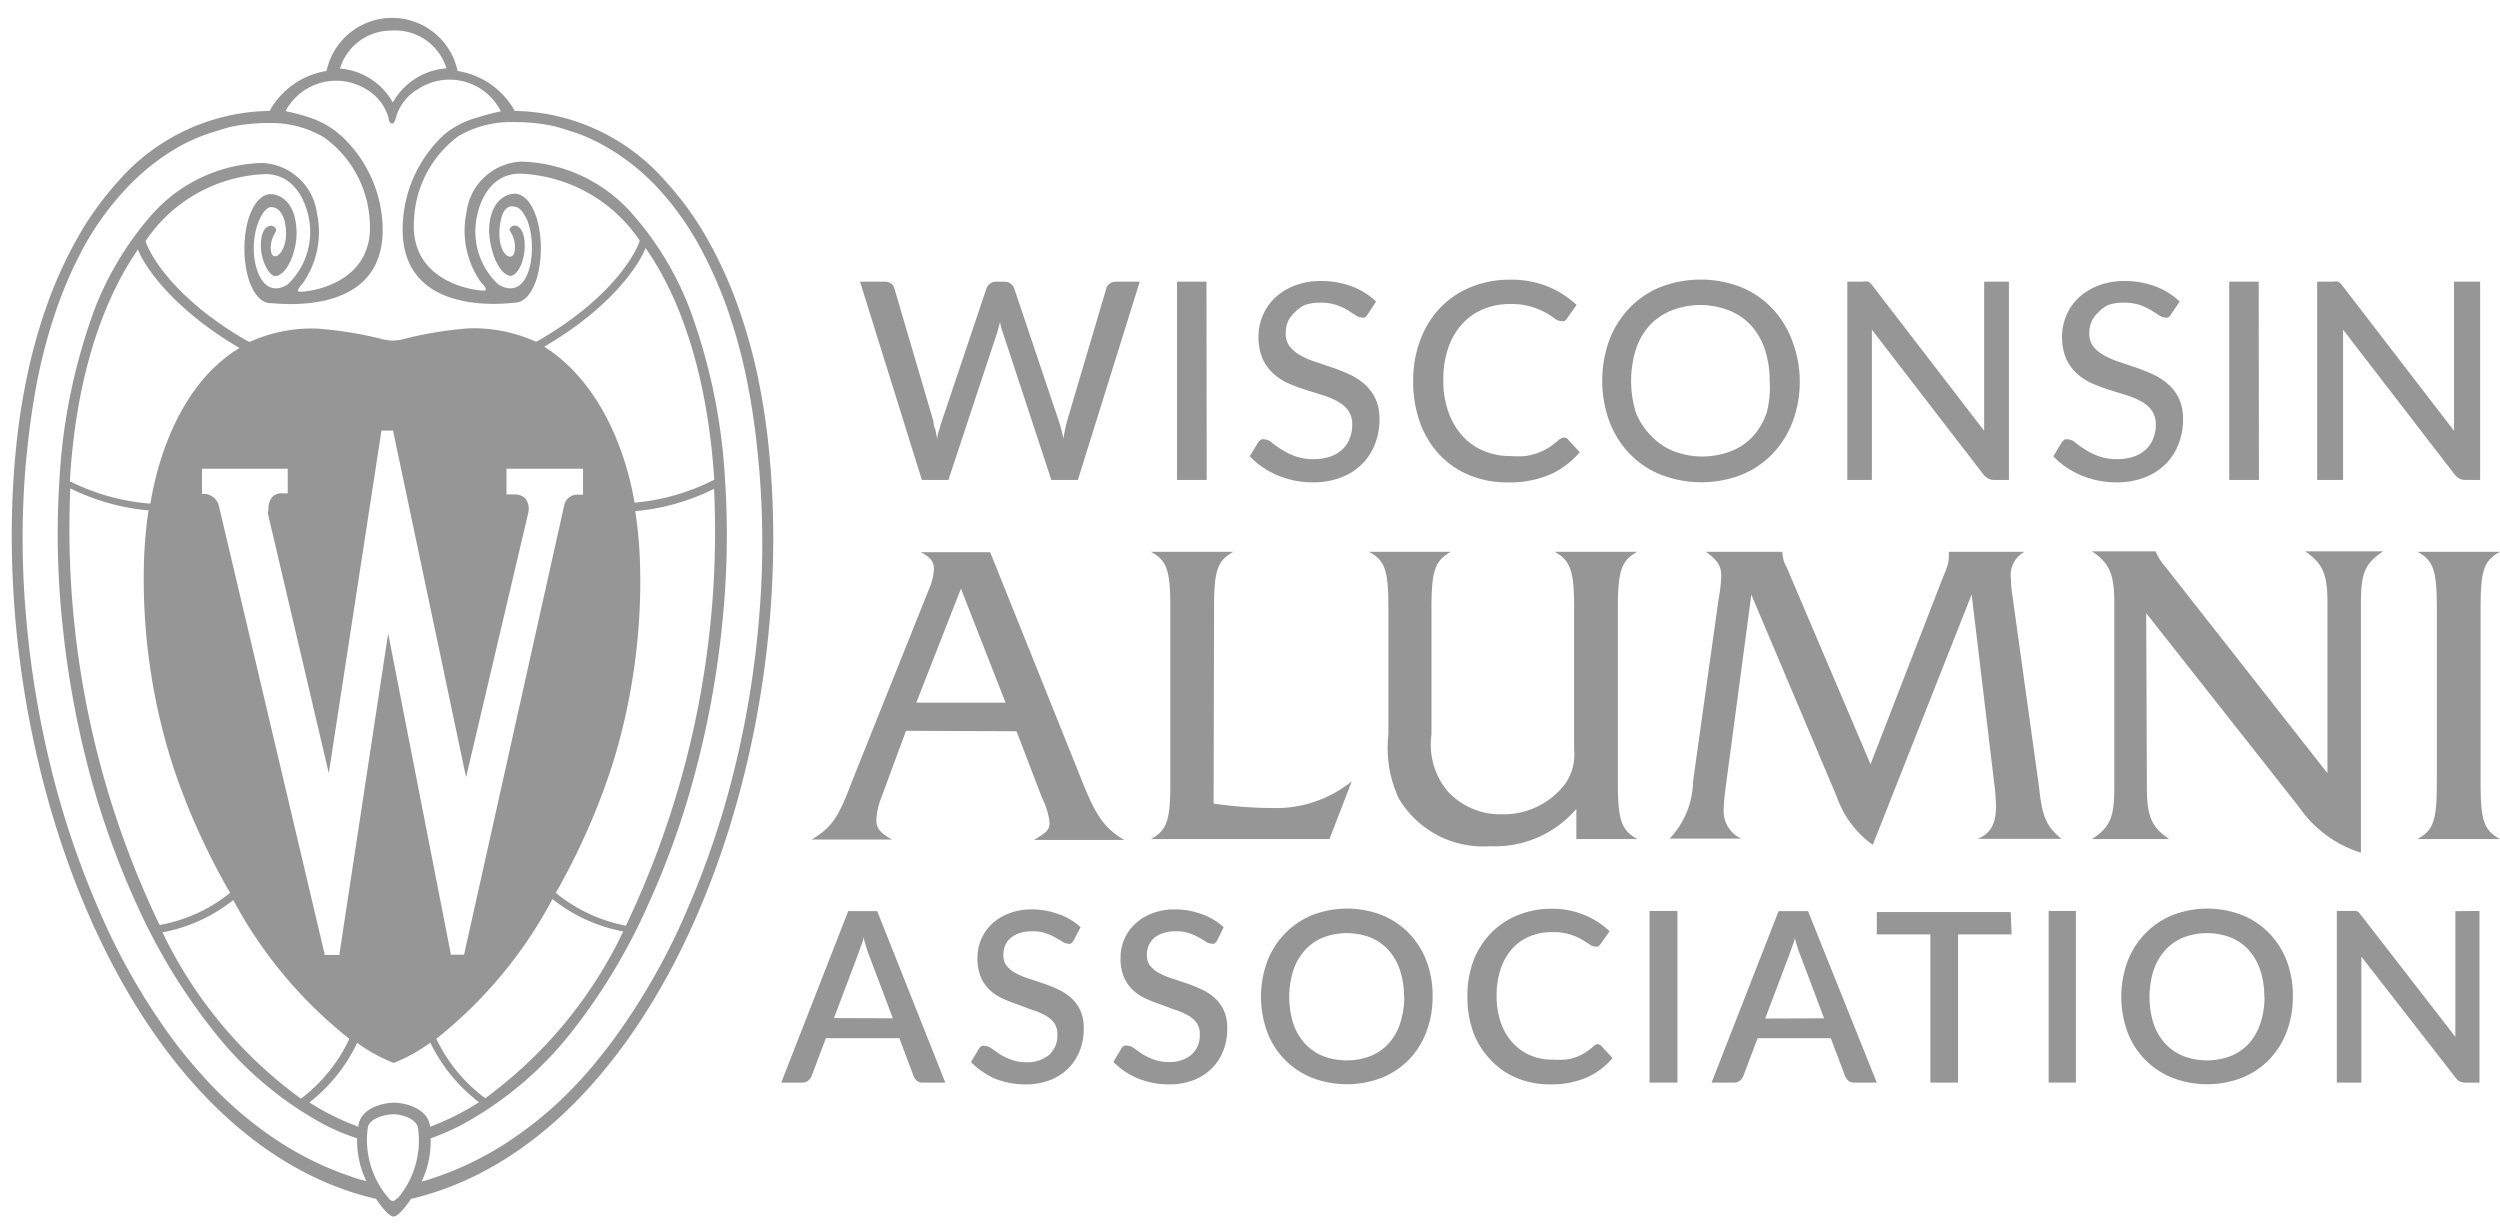<svg xmlns="http://www.w3.org/2000/svg" viewBox="0 0 112 55"><defs><style>.cls-1{fill:#969696;}</style></defs><title>WAA_gray_flush</title><g id="Layer_1" data-name="Layer 1"><path class="cls-1" d="M34.44,20.07a30.45,30.45,0,0,0-.53-3.38,24.44,24.44,0,0,0-.86-3,19.23,19.23,0,0,0-1.37-3,13.93,13.93,0,0,0-1.82-2.52,9.18,9.18,0,0,0-6.74-3.2h-.06a3.55,3.55,0,0,0-2.56-1.79,3,3,0,0,0-5.87,0,3.54,3.54,0,0,0-2.55,1.79H12A9.18,9.18,0,0,0,5.27,8.15a13.91,13.91,0,0,0-1.81,2.53,19.2,19.2,0,0,0-1.36,3,24.53,24.53,0,0,0-.85,3,30.44,30.44,0,0,0-.53,3.38C-.68,34,5.6,51.11,16.85,53.71c.17.26.56.79.78.79s.61-.53.78-.79C29.64,51.07,35.87,34,34.44,20.07ZM17.55,1.37A2.4,2.4,0,0,1,20,3.06,3,3,0,0,0,17.6,4.59s0,.06,0,.06,0,0,0-.06a3,3,0,0,0-2.37-1.52A2.4,2.4,0,0,1,17.55,1.37ZM16.41,4a2.16,2.16,0,0,1,1,1.29c0,.16.1.25.16.25s.13-.1.16-.25a2.16,2.16,0,0,1,1-1.3,2.57,2.57,0,0,1,3.71,1,8.35,8.35,0,0,0-1,.26A4.05,4.05,0,0,0,19.93,6,5.78,5.78,0,0,0,18.06,9.8c-.4,4.5,4.75,3.78,5,3.76.67,0,1.17-1.05,1.17-2.44s-.52-2.44-1.17-2.44c-.4,0-1.09.32-1.15,1.57,0,.88.39,2,.94,2.11.29,0,.55-.47.63-1s0-1.15-.37-1.25a.24.24,0,0,0-.28.17c0,.11.25.31.24.82,0,.77-.79.39-.69-.84s.64-1,.67-1c.31,0,.78.64.78,1.85s-.52,2.23-1.51,1.63a3.24,3.24,0,0,1-.94-3.1c.1-.5.53-1.86,1.92-1.86a6.78,6.78,0,0,1,5.36,3c-.16.53-1.19,2.52-4.47,4.44l-.18.09a6.75,6.75,0,0,0-3-.6,16.77,16.77,0,0,0-2.85.46,2.5,2.5,0,0,1-.56.09,2.55,2.55,0,0,1-.57-.09,16.69,16.69,0,0,0-2.85-.45,6.75,6.75,0,0,0-3,.6l-.18-.09c-3.28-1.91-4.32-3.9-4.48-4.43a6.77,6.77,0,0,1,5.36-3c1.39,0,1.82,1.36,1.93,1.85a3.24,3.24,0,0,1-.93,3.1c-1,.61-1.51-.55-1.51-1.62s.46-1.85.77-1.85c0,0,.58-.07.67,1s-.67,1.61-.68.84c0-.52.26-.71.24-.83a.24.24,0,0,0-.29-.17c-.4.1-.44.8-.36,1.25s.35,1,.63,1c.55-.07,1-1.24.93-2.11-.07-1.25-.76-1.56-1.16-1.56-.65,0-1.17,1.05-1.17,2.44s.51,2.44,1.17,2.44c.26,0,5.42.72,5-3.78a5.78,5.78,0,0,0-1.87-3.75,4.07,4.07,0,0,0-1.46-.81,8.14,8.14,0,0,0-1-.26A2.57,2.57,0,0,1,16.41,4ZM12,23l2.73,11.64,2.35-15.29v-.06h.54v.06l3.26,15.47L23.66,23a.78.78,0,0,0-.13-.68.73.73,0,0,0-.5-.17h-.11l-.23,0V21h3.43v1.16l-.22,0h0a.6.6,0,0,0-.62.46L20.79,42.77h-.6v-.06l-2.8-14.33L15.21,42.72v.06h-.67v-.05L9.8,22.64a.71.71,0,0,0-.58-.51l-.17,0V21h3.84v1.1l-.23,0a.6.6,0,0,0-.44.14.78.78,0,0,0-.19.58A1.58,1.58,0,0,0,12,23Zm-5.3-.44a9.72,9.72,0,0,1-3.57-1c.26-4.5,1.4-8,3.05-10.38.29.76,1.58,2.67,4.55,4.41C8.25,17.08,7.12,20.21,6.74,22.55Zm-.05.33a19.87,19.87,0,0,0-.19,2,27.31,27.31,0,0,0,1.27,9.37A30.48,30.48,0,0,0,10.31,40a7,7,0,0,1-3.16,1.44,41,41,0,0,1-4-19.56A9.92,9.92,0,0,0,6.69,22.87Zm3.8,17.43a19.91,19.91,0,0,0,5.2,6.22,7.09,7.09,0,0,1-2.17,2.68,19.81,19.81,0,0,1-6.2-7.45A7.26,7.26,0,0,0,10.48,40.3ZM16,46.72a7.45,7.45,0,0,0,1.64.9,7.52,7.52,0,0,0,1.64-.91,7.38,7.38,0,0,0,2.18,2.67,11.45,11.45,0,0,1-2.2,1.1V50.4c-.16-.81-1.22-1-1.6-1s-1.45.17-1.6,1v.08a11.49,11.49,0,0,1-2.2-1.09A7.37,7.37,0,0,0,16,46.72Zm3.57-.2a19.89,19.89,0,0,0,5.18-6.24,7.25,7.25,0,0,0,3.17,1.45,19.79,19.79,0,0,1-6.18,7.47A7.09,7.09,0,0,1,19.54,46.52ZM24.9,40a30.46,30.46,0,0,0,2.53-5.73,27.1,27.1,0,0,0,1-4.5,27.29,27.29,0,0,0,.23-4.87,19.81,19.81,0,0,0-.2-2,9.92,9.92,0,0,0,3.53-1,41,41,0,0,1-3.95,19.57A7.05,7.05,0,0,1,24.9,40Zm3.53-17.47c-.39-2.33-1.55-5.41-4.05-7,3-1.74,4.25-3.66,4.54-4.42C30.57,13.46,31.71,17,32,21.49A9.7,9.7,0,0,1,28.42,22.52ZM15.79,52.73a14.33,14.33,0,0,1-3.61-1.8,16.84,16.84,0,0,1-2-1.61,19.3,19.3,0,0,1-1.45-1.52q-.47-.54-.9-1.11a29.21,29.21,0,0,1-3.43-6,39.28,39.28,0,0,1-2.11-6.27,43.38,43.38,0,0,1-1.11-6.67,39.63,39.63,0,0,1-.05-6.66c.1-1.19.24-2.37.45-3.55a24.16,24.16,0,0,1,.87-3.45,19,19,0,0,1,1.29-3A12.88,12.88,0,0,1,5.67,8.43,10,10,0,0,1,8.11,6.52,8.53,8.53,0,0,1,9.29,6l.63-.2a5.43,5.43,0,0,1,.63-.16,8.61,8.61,0,0,1,1.57-.13,4.66,4.66,0,0,1,2.39.64,4.91,4.91,0,0,1,2.05,3.71c.25,2.78-2.58,3.22-3.14,3.21-.09,0-.13-.08.14-.37a4,4,0,0,0,.64-3.14,2.59,2.59,0,0,0-2.47-2.26,6.86,6.86,0,0,0-5,2.4A14,14,0,0,0,4,14.53a26.24,26.24,0,0,0-1.34,7,38.37,38.37,0,0,0,.15,6.54A42.27,42.27,0,0,0,4,34.58a37.41,37.41,0,0,0,2.18,6.06,26.65,26.65,0,0,0,3.38,5.54,15.91,15.91,0,0,0,5,4.22A11,11,0,0,0,16,51a4.13,4.13,0,0,0,.41,1.91A4,4,0,0,1,15.79,52.73Zm2,.95a.37.37,0,0,1-.19.13.36.36,0,0,1-.19-.13,4,4,0,0,1-.93-3.18c.08-.39.74-.57,1.12-.58s1,.18,1.12.57A4,4,0,0,1,17.82,53.68ZM34,27.76a43.21,43.21,0,0,1-1.09,6.67,39.24,39.24,0,0,1-2.1,6.27,29.2,29.2,0,0,1-3.42,6q-.43.57-.89,1.12a19.3,19.3,0,0,1-1.44,1.52,16.93,16.93,0,0,1-2,1.61,14.31,14.31,0,0,1-3.6,1.81,4.12,4.12,0,0,1-.57.17A4.13,4.13,0,0,0,19.29,51a11.11,11.11,0,0,0,1.36-.59,15.93,15.93,0,0,0,5-4.23A26.7,26.7,0,0,0,29,40.61a37.26,37.26,0,0,0,2.16-6.06A42.19,42.19,0,0,0,32.35,28a38.37,38.37,0,0,0,.13-6.54,26.25,26.25,0,0,0-1.36-7,14,14,0,0,0-2.75-4.83,6.86,6.86,0,0,0-5-2.39,2.59,2.59,0,0,0-2.47,2.27,4,4,0,0,0,.65,3.14c.28.28.23.36.15.37-.55,0-3.38-.43-3.15-3.21a4.92,4.92,0,0,1,2-3.72A4.67,4.67,0,0,1,23,5.47a8.61,8.61,0,0,1,1.57.13,5.42,5.42,0,0,1,.63.16l.63.2A8.53,8.53,0,0,1,27,6.49a9.92,9.92,0,0,1,2.44,1.9,12.87,12.87,0,0,1,1.94,2.72,19.14,19.14,0,0,1,1.3,3,24.2,24.2,0,0,1,.88,3.45c.22,1.17.36,2.36.46,3.55A39.62,39.62,0,0,1,34,27.76Z"/><path class="cls-1" d="M40.59,32.74l-1.11,3a3.08,3.08,0,0,0-.22,1c0,.37.19.59.7.87H36.37c.91-.57,1.17-.94,1.81-2.63l3.44-8.59a2.56,2.56,0,0,0,.22-.89c0-.33-.15-.54-.59-.76h3.11L48.48,35c.61,1.54,1,2.11,1.89,2.63H46.32c.59-.35.7-.46.7-.78a3.13,3.13,0,0,0-.33-1.09l-1.15-3Zm2.46-6.37-2,5.11h4Z"/><path class="cls-1" d="M54.37,36a18.39,18.39,0,0,0,2.63.2A5.38,5.38,0,0,0,60.56,35l-1,2.59h-8c.72-.39.87-.83.87-2.5V27.22c0-1.67-.15-2.11-.87-2.5h3.7c-.72.39-.87.83-.87,2.5Z"/><path class="cls-1" d="M70.62,36.24a4.8,4.8,0,0,1-3.87,1.67,4.39,4.39,0,0,1-4.09-2.15,5.37,5.37,0,0,1-.46-2.85V27.22c0-1.67-.15-2.11-.87-2.5H65c-.7.39-.87.83-.87,2.5v5.69a3.27,3.27,0,0,0,.69,2.5,3.2,3.2,0,0,0,2.48,1.07,3.46,3.46,0,0,0,2.81-1.35,2.29,2.29,0,0,0,.41-1.56V27.22c0-1.67-.17-2.11-.87-2.5h3.7c-.7.39-.87.83-.87,2.5v7.87c0,1.67.17,2.11.87,2.5H70.62Z"/><path class="cls-1" d="M86.94,26.13c.37-.91.37-.91.37-1.41H90.7a1.19,1.19,0,0,0-.61,1.22,4.7,4.7,0,0,0,.06.7l1.2,8.63c.15,1.35.31,1.72,1,2.31H88.61c.59-.26.81-.69.81-1.48A9.68,9.68,0,0,0,89.33,35l-1-8.37L83.9,37.85a4.46,4.46,0,0,1-1.61-2.15l-3.83-9.06-1.15,8.63c-.06.46-.09.85-.09,1a1.37,1.37,0,0,0,.78,1.3h-3.2A3.83,3.83,0,0,0,75.85,35L77,26.79a6,6,0,0,0,.11-1c0-.44-.17-.7-.69-1.07h3.43a1.43,1.43,0,0,0,.19.69l3.76,8.83Z"/><path class="cls-1" d="M96.18,35.29c0,1.28.22,1.78,1,2.3H93.72c.83-.54,1-1,1-2.3V27c0-1.28-.22-1.78-1-2.3h2.85a2.68,2.68,0,0,0,.46.72l7.24,9.22V27c0-1.3-.22-1.76-1-2.3h3.5c-.83.54-1,1-1,2.3v11.2A5.26,5.26,0,0,1,103,36.16l-6.85-8.69Z"/><path class="cls-1" d="M109.17,27.22c0-1.67-.15-2.11-.87-2.5H112c-.72.39-.87.83-.87,2.5v7.87c0,1.67.15,2.11.87,2.5h-3.7c.72-.39.87-.83.87-2.5Z"/><path class="cls-1" d="M42.35,48.5h-1a.41.41,0,0,1-.27-.08.54.54,0,0,1-.15-.21l-.64-1.7H37l-.64,1.7a.52.52,0,0,1-.15.2.4.4,0,0,1-.27.09H35l3-7.68H39.3ZM40,45.62l-1.06-2.81a7.79,7.79,0,0,1-.26-.83c0,.17-.08.32-.13.46l-.13.37-1.06,2.8Z"/><path class="cls-1" d="M48.1,42.13a.47.47,0,0,1-.12.14.27.27,0,0,1-.16,0,.41.41,0,0,1-.23-.09L47.28,42a2.69,2.69,0,0,0-.43-.19,1.81,1.81,0,0,0-.6-.09,1.79,1.79,0,0,0-.56.08,1.17,1.17,0,0,0-.41.22.92.92,0,0,0-.25.34,1.07,1.07,0,0,0-.08.42.76.76,0,0,0,.15.49,1.32,1.32,0,0,0,.41.33,3.29,3.29,0,0,0,.58.24l.66.22q.34.12.66.27a2.26,2.26,0,0,1,.58.38,1.73,1.73,0,0,1,.41.56,1.89,1.89,0,0,1,.15.81,2.6,2.6,0,0,1-.18,1,2.26,2.26,0,0,1-.51.78,2.36,2.36,0,0,1-.82.53,3,3,0,0,1-1.11.19,3.51,3.51,0,0,1-.72-.07,3.67,3.67,0,0,1-.67-.2A3.31,3.31,0,0,1,44,48a3,3,0,0,1-.5-.42l.36-.6a.35.35,0,0,1,.12-.12.32.32,0,0,1,.17,0,.46.46,0,0,1,.27.11l.36.25a2.81,2.81,0,0,0,.51.25,2,2,0,0,0,.71.12,1.52,1.52,0,0,0,1-.33,1.16,1.16,0,0,0,.37-.91.86.86,0,0,0-.15-.53,1.26,1.26,0,0,0-.41-.34,2.94,2.94,0,0,0-.58-.24L45.59,45a6.24,6.24,0,0,1-.66-.26,2.12,2.12,0,0,1-.58-.38,1.78,1.78,0,0,1-.41-.59,2.16,2.16,0,0,1-.15-.87,2.07,2.07,0,0,1,.64-1.5,2.32,2.32,0,0,1,.77-.48,2.83,2.83,0,0,1,1-.18,3.41,3.41,0,0,1,1.21.21,2.75,2.75,0,0,1,1,.59Z"/><path class="cls-1" d="M54.53,42.13a.47.47,0,0,1-.12.14.27.27,0,0,1-.16,0,.41.41,0,0,1-.23-.09L53.71,42a2.69,2.69,0,0,0-.43-.19,1.81,1.81,0,0,0-.6-.09,1.79,1.79,0,0,0-.56.08,1.17,1.17,0,0,0-.41.22.92.92,0,0,0-.25.34,1.07,1.07,0,0,0-.08.42.76.76,0,0,0,.15.49,1.32,1.32,0,0,0,.41.33,3.29,3.29,0,0,0,.58.24l.66.22q.34.12.66.27a2.26,2.26,0,0,1,.58.38,1.73,1.73,0,0,1,.41.56,1.89,1.89,0,0,1,.15.81,2.6,2.6,0,0,1-.18,1,2.26,2.26,0,0,1-.51.78,2.36,2.36,0,0,1-.82.53,3,3,0,0,1-1.11.19,3.51,3.51,0,0,1-.72-.07,3.67,3.67,0,0,1-.67-.2,3.31,3.31,0,0,1-.59-.32,3,3,0,0,1-.5-.42l.36-.6a.35.35,0,0,1,.12-.12.32.32,0,0,1,.17,0,.46.46,0,0,1,.27.11l.36.25a2.81,2.81,0,0,0,.51.25,2,2,0,0,0,.71.12,1.52,1.52,0,0,0,1-.33,1.16,1.16,0,0,0,.37-.91.86.86,0,0,0-.15-.53,1.26,1.26,0,0,0-.41-.34,2.94,2.94,0,0,0-.58-.24L52,45a6.24,6.24,0,0,1-.66-.26,2.12,2.12,0,0,1-.58-.38,1.78,1.78,0,0,1-.41-.59,2.16,2.16,0,0,1-.15-.87,2.07,2.07,0,0,1,.64-1.5,2.32,2.32,0,0,1,.77-.48,2.83,2.83,0,0,1,1-.18,3.41,3.41,0,0,1,1.21.21,2.75,2.75,0,0,1,1,.59Z"/><path class="cls-1" d="M64.18,44.66a4.35,4.35,0,0,1-.28,1.57,3.64,3.64,0,0,1-.78,1.24,3.57,3.57,0,0,1-1.21.81,4.33,4.33,0,0,1-3.14,0,3.54,3.54,0,0,1-2-2.05,4.61,4.61,0,0,1,0-3.15,3.64,3.64,0,0,1,.78-1.24A3.57,3.57,0,0,1,58.78,41a4.33,4.33,0,0,1,3.14,0,3.55,3.55,0,0,1,1.21.82,3.67,3.67,0,0,1,.78,1.24A4.34,4.34,0,0,1,64.18,44.66Zm-1.28,0a3.71,3.71,0,0,0-.18-1.19,2.52,2.52,0,0,0-.51-.9,2.24,2.24,0,0,0-.81-.57,3,3,0,0,0-2.13,0,2.26,2.26,0,0,0-.81.57,2.53,2.53,0,0,0-.52.9,4,4,0,0,0,0,2.39,2.5,2.5,0,0,0,.52.89,2.23,2.23,0,0,0,.81.56,3,3,0,0,0,2.13,0,2.22,2.22,0,0,0,.81-.56,2.49,2.49,0,0,0,.51-.89A3.72,3.72,0,0,0,62.91,44.66Z"/><path class="cls-1" d="M71.56,46.78a.23.23,0,0,1,.18.08l.5.54a3.16,3.16,0,0,1-1.15.87,4,4,0,0,1-1.63.31,3.84,3.84,0,0,1-1.52-.29,3.34,3.34,0,0,1-1.16-.81A3.59,3.59,0,0,1,66,46.24a4.65,4.65,0,0,1-.26-1.58A4.43,4.43,0,0,1,66,43.07a3.65,3.65,0,0,1,.77-1.24A3.48,3.48,0,0,1,68,41a4,4,0,0,1,1.53-.29A3.74,3.74,0,0,1,71,41a3.63,3.63,0,0,1,1.11.72l-.41.58a.46.46,0,0,1-.1.1.27.27,0,0,1-.16,0,.43.43,0,0,1-.24-.1l-.35-.22a2.56,2.56,0,0,0-1.32-.32,2.58,2.58,0,0,0-1,.19,2.18,2.18,0,0,0-.79.56,2.6,2.6,0,0,0-.51.9,3.63,3.63,0,0,0-.18,1.2,3.55,3.55,0,0,0,.19,1.21,2.62,2.62,0,0,0,.53.9,2.26,2.26,0,0,0,.79.56,2.47,2.47,0,0,0,1,.19,4.26,4.26,0,0,0,.57,0,2.24,2.24,0,0,0,.47-.11,2.16,2.16,0,0,0,.4-.19,2.56,2.56,0,0,0,.38-.29A.32.32,0,0,1,71.56,46.78Z"/><path class="cls-1" d="M75.15,48.5H73.9V40.81h1.25Z"/><path class="cls-1" d="M84.08,48.5h-1a.41.41,0,0,1-.27-.08.54.54,0,0,1-.15-.21l-.64-1.7H78.74l-.64,1.7a.52.52,0,0,1-.15.2.4.4,0,0,1-.27.09h-1l3-7.68H81Zm-2.36-2.88-1.06-2.81A7.79,7.79,0,0,1,80.4,42c0,.17-.08.32-.13.46l-.13.37-1.06,2.8Z"/><path class="cls-1" d="M90.12,41.86h-2.4V48.5H86.48V41.86h-2.4v-1h6Z"/><path class="cls-1" d="M93,48.5H91.78V40.81H93Z"/><path class="cls-1" d="M102.72,44.66a4.35,4.35,0,0,1-.28,1.57,3.64,3.64,0,0,1-.78,1.24,3.57,3.57,0,0,1-1.21.81,4.33,4.33,0,0,1-3.14,0,3.54,3.54,0,0,1-2-2.05,4.61,4.61,0,0,1,0-3.15,3.64,3.64,0,0,1,.78-1.24A3.57,3.57,0,0,1,97.32,41a4.33,4.33,0,0,1,3.14,0,3.55,3.55,0,0,1,1.21.82,3.67,3.67,0,0,1,.78,1.24A4.34,4.34,0,0,1,102.72,44.66Zm-1.28,0a3.71,3.71,0,0,0-.18-1.19,2.52,2.52,0,0,0-.51-.9,2.24,2.24,0,0,0-.81-.57,3,3,0,0,0-2.13,0,2.26,2.26,0,0,0-.81.57,2.53,2.53,0,0,0-.52.9,4,4,0,0,0,0,2.39,2.5,2.5,0,0,0,.52.89,2.23,2.23,0,0,0,.81.56,3,3,0,0,0,2.13,0,2.22,2.22,0,0,0,.81-.56,2.49,2.49,0,0,0,.51-.89A3.72,3.72,0,0,0,101.45,44.66Z"/><path class="cls-1" d="M111.08,40.81V48.5h-.63a.54.54,0,0,1-.25-.05.58.58,0,0,1-.19-.17l-4.22-5.42c0,.1,0,.21,0,.31s0,.19,0,.28V48.5h-1.1V40.81h.79l.1,0,.09.06.09.11L110,46.45q0-.16,0-.33c0-.11,0-.21,0-.3v-5Z"/><path class="cls-1" d="M51.06,12.62,48.29,21.5H47.1l-2.17-6.59a3.12,3.12,0,0,1-.13-.48q-.07.28-.13.48L42.49,21.5H41.3l-2.77-8.88h1.1a.49.49,0,0,1,.29.08.39.39,0,0,1,.15.23l1.75,5.95q0,.17.09.38l.08.43q0-.22.09-.43a3.33,3.33,0,0,1,.11-.38l2-5.95a.43.43,0,0,1,.16-.22.46.46,0,0,1,.29-.09H45a.45.45,0,0,1,.28.09.49.49,0,0,1,.16.22l2,5.95a6.74,6.74,0,0,1,.2.77q.07-.43.16-.77l1.76-5.95a.39.39,0,0,1,.15-.22.47.47,0,0,1,.29-.09Z"/><path class="cls-1" d="M54.06,21.5H52.73V12.62h1.32Z"/><path class="cls-1" d="M61.28,14.07a.5.5,0,0,1-.13.15.29.29,0,0,1-.17,0,.45.45,0,0,1-.25-.1l-.36-.23a2.76,2.76,0,0,0-.51-.23,2.19,2.19,0,0,0-.71-.1,2.08,2.08,0,0,0-.68.1A1.44,1.44,0,0,0,58,14a1.17,1.17,0,0,0-.3.41,1.3,1.3,0,0,0-.1.52.94.94,0,0,0,.18.59,1.57,1.57,0,0,0,.48.4,3.77,3.77,0,0,0,.67.29l.77.26a7.93,7.93,0,0,1,.77.31,2.73,2.73,0,0,1,.67.44,2,2,0,0,1,.48.64,2.14,2.14,0,0,1,.18.93,3,3,0,0,1-.2,1.1,2.59,2.59,0,0,1-.58.9,2.72,2.72,0,0,1-.94.6,3.47,3.47,0,0,1-1.27.22,4.1,4.1,0,0,1-1.59-.32,3.82,3.82,0,0,1-.67-.37,3.31,3.31,0,0,1-.56-.48l.38-.63a.52.52,0,0,1,.13-.12.32.32,0,0,1,.18,0,.51.51,0,0,1,.3.14q.17.14.42.3a3.25,3.25,0,0,0,.6.3,2.36,2.36,0,0,0,.85.14,2.29,2.29,0,0,0,.73-.11,1.5,1.5,0,0,0,.54-.31,1.35,1.35,0,0,0,.34-.49,1.64,1.64,0,0,0,.12-.63,1.06,1.06,0,0,0-.18-.64,1.47,1.47,0,0,0-.48-.41,3.5,3.5,0,0,0-.67-.28l-.77-.24a7.74,7.74,0,0,1-.77-.29,2.5,2.5,0,0,1-.67-.44,2,2,0,0,1-.48-.67,2.47,2.47,0,0,1-.18-1,2.37,2.37,0,0,1,.19-.92,2.34,2.34,0,0,1,.54-.79,2.67,2.67,0,0,1,.88-.55,3.19,3.19,0,0,1,1.19-.21,3.85,3.85,0,0,1,1.38.24,3.19,3.19,0,0,1,1.09.68Z"/><path class="cls-1" d="M70.06,19.6a.25.25,0,0,1,.19.09l.52.57a3.72,3.72,0,0,1-1.33,1,4.56,4.56,0,0,1-1.88.35,4.41,4.41,0,0,1-1.75-.33,3.85,3.85,0,0,1-1.34-.93,4.2,4.2,0,0,1-.86-1.44,5.35,5.35,0,0,1-.3-1.84,5.11,5.11,0,0,1,.32-1.84,4.22,4.22,0,0,1,.89-1.44,4,4,0,0,1,1.38-.93,4.56,4.56,0,0,1,1.77-.33,4.31,4.31,0,0,1,1.68.31,4.24,4.24,0,0,1,1.28.82l-.43.61a.37.37,0,0,1-.11.11.3.3,0,0,1-.17,0,.49.49,0,0,1-.28-.12,4,4,0,0,0-.41-.26,3.27,3.27,0,0,0-.63-.26,3.21,3.21,0,0,0-.94-.12,3.1,3.1,0,0,0-1.21.23,2.69,2.69,0,0,0-.95.67,3,3,0,0,0-.62,1.07,4.36,4.36,0,0,0-.22,1.43,4.21,4.21,0,0,0,.23,1.44,3.16,3.16,0,0,0,.63,1.07,2.67,2.67,0,0,0,.95.67,3,3,0,0,0,1.18.23,4.66,4.66,0,0,0,.69,0,3,3,0,0,0,.56-.14,2.48,2.48,0,0,0,.49-.24,3.24,3.24,0,0,0,.45-.35l.11-.07Z"/><path class="cls-1" d="M80.63,17.06a5.07,5.07,0,0,1-.32,1.83,4.21,4.21,0,0,1-.9,1.44,4.05,4.05,0,0,1-1.39.94,5,5,0,0,1-3.6,0A4,4,0,0,1,73,20.32a4.27,4.27,0,0,1-.9-1.44,5.35,5.35,0,0,1,0-3.65A4.27,4.27,0,0,1,73,13.8a4,4,0,0,1,1.39-.94,5,5,0,0,1,3.6,0,4.09,4.09,0,0,1,1.39.94,4.21,4.21,0,0,1,.9,1.44A5.08,5.08,0,0,1,80.63,17.06Zm-1.35,0a4.37,4.37,0,0,0-.22-1.42,3,3,0,0,0-.62-1.07,2.67,2.67,0,0,0-1-.67,3.52,3.52,0,0,0-2.53,0,2.7,2.7,0,0,0-1,.67,3,3,0,0,0-.62,1.07,4.8,4.8,0,0,0,0,2.85A3,3,0,0,0,74,19.55a2.67,2.67,0,0,0,1,.67,3.57,3.57,0,0,0,2.53,0,2.64,2.64,0,0,0,1-.67,3,3,0,0,0,.62-1.07A4.36,4.36,0,0,0,79.28,17.06Z"/><path class="cls-1" d="M90,12.62V21.5h-.67a.53.53,0,0,1-.26-.06.77.77,0,0,1-.21-.18l-5-6.49q0,.17,0,.33c0,.11,0,.21,0,.3V21.5H82.76V12.62h.68a.65.65,0,0,1,.26,0,.57.57,0,0,1,.19.18l5,6.5q0-.18,0-.35t0-.32V12.62Z"/><path class="cls-1" d="M97.27,14.07a.5.5,0,0,1-.13.15.29.29,0,0,1-.17,0,.45.45,0,0,1-.25-.1l-.36-.23a2.76,2.76,0,0,0-.51-.23,2.19,2.19,0,0,0-.71-.1,2.08,2.08,0,0,0-.68.1A1.44,1.44,0,0,0,94,14a1.17,1.17,0,0,0-.3.41,1.3,1.3,0,0,0-.1.52.94.94,0,0,0,.18.59,1.57,1.57,0,0,0,.48.4,3.77,3.77,0,0,0,.67.29l.77.26a7.93,7.93,0,0,1,.77.31,2.73,2.73,0,0,1,.67.44,2,2,0,0,1,.48.64,2.14,2.14,0,0,1,.18.93,3,3,0,0,1-.2,1.1,2.59,2.59,0,0,1-.58.9,2.72,2.72,0,0,1-.94.6,3.47,3.47,0,0,1-1.27.22,4.1,4.1,0,0,1-1.59-.32,3.82,3.82,0,0,1-.67-.37,3.31,3.31,0,0,1-.56-.48l.38-.63a.52.52,0,0,1,.13-.12.32.32,0,0,1,.18,0,.51.51,0,0,1,.3.14q.17.14.42.3a3.25,3.25,0,0,0,.6.3,2.36,2.36,0,0,0,.85.14,2.29,2.29,0,0,0,.73-.11,1.5,1.5,0,0,0,.54-.31,1.35,1.35,0,0,0,.34-.49,1.64,1.64,0,0,0,.12-.63,1.06,1.06,0,0,0-.18-.64,1.47,1.47,0,0,0-.48-.41,3.5,3.5,0,0,0-.67-.28l-.77-.24a7.74,7.74,0,0,1-.77-.29,2.5,2.5,0,0,1-.67-.44,2,2,0,0,1-.48-.67,2.47,2.47,0,0,1-.18-1,2.37,2.37,0,0,1,.19-.92,2.34,2.34,0,0,1,.54-.79,2.67,2.67,0,0,1,.88-.55,3.19,3.19,0,0,1,1.19-.21,3.85,3.85,0,0,1,1.38.24,3.19,3.19,0,0,1,1.09.68Z"/><path class="cls-1" d="M101.2,21.5H99.87V12.62h1.32Z"/><path class="cls-1" d="M111.11,12.62V21.5h-.67a.53.53,0,0,1-.26-.06.77.77,0,0,1-.21-.18l-5-6.49q0,.17,0,.33c0,.11,0,.21,0,.3V21.5h-1.16V12.62h.68a.65.65,0,0,1,.26,0,.57.57,0,0,1,.19.18l5,6.5q0-.18,0-.35t0-.32V12.62Z"/></g></svg>